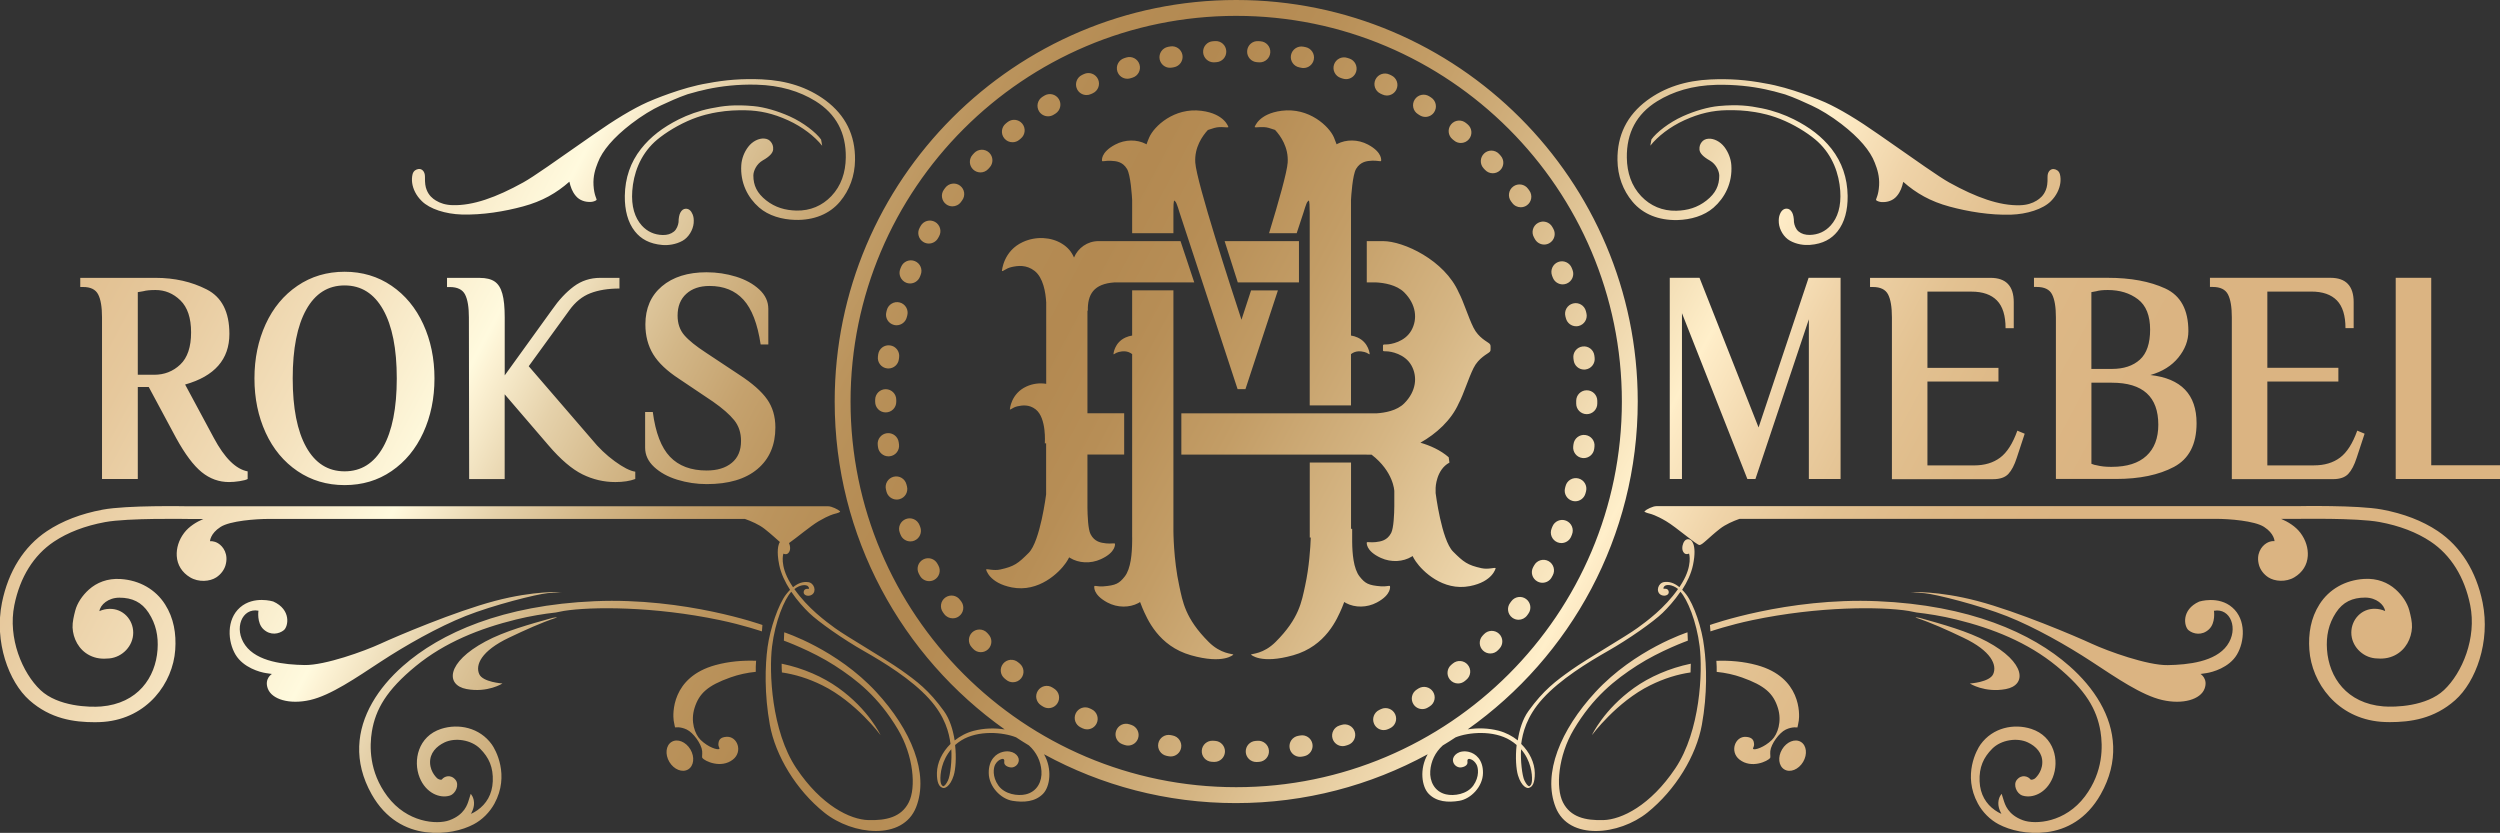 <?xml version="1.0" encoding="UTF-8"?> <!-- Generator: Adobe Illustrator 23.1.0, SVG Export Plug-In . SVG Version: 6.00 Build 0) --> <svg xmlns="http://www.w3.org/2000/svg" xmlns:xlink="http://www.w3.org/1999/xlink" id="Слой_1" x="0px" y="0px" viewBox="0 0 573.69 191.13" style="enable-background:new 0 0 573.69 191.13;" xml:space="preserve"><rect x="0" y="0" width="573.69" height="191.13" fill="#333333" stroke="none"/> <style type="text/css"> .st0{fill:url(#SVGID_1_);} .st1{fill:#FFFFFF;} </style> <linearGradient id="SVGID_1_" gradientUnits="userSpaceOnUse" x1="22.534" y1="-26.168" x2="433.861" y2="193.396"> <stop offset="0" style="stop-color:#DBB482"></stop> <stop offset="0.053" style="stop-color:#DEBA89"></stop> <stop offset="0.125" style="stop-color:#E6C89C"></stop> <stop offset="0.208" style="stop-color:#F4E1BD"></stop> <stop offset="0.273" style="stop-color:#FFFADE"></stop> <stop offset="0.281" style="stop-color:#FCF2D4"></stop> <stop offset="0.318" style="stop-color:#E5D1AA"></stop> <stop offset="0.357" style="stop-color:#D3B788"></stop> <stop offset="0.396" style="stop-color:#C5A26E"></stop> <stop offset="0.436" style="stop-color:#BB945D"></stop> <stop offset="0.477" style="stop-color:#B58C54"></stop> <stop offset="0.521" style="stop-color:#B38951"></stop> <stop offset="0.562" style="stop-color:#B78E56"></stop> <stop offset="0.619" style="stop-color:#C39D66"></stop> <stop offset="0.686" style="stop-color:#D5B583"></stop> <stop offset="0.76" style="stop-color:#EED7AD"></stop> <stop offset="0.804" style="stop-color:#FFEFCA"></stop> <stop offset="0.807" style="stop-color:#FEECC7"></stop> <stop offset="0.85" style="stop-color:#EFD3A8"></stop> <stop offset="0.896" style="stop-color:#E3C292"></stop> <stop offset="0.944" style="stop-color:#DDB886"></stop> <stop offset="1" style="stop-color:#DBB482"></stop> </linearGradient> <path class="st0" d="M22.53,67.57c0.59,1.14,0.88,2.9,0.88,5.28v37.07h8.21V88.8h2.51l6.27,11.68c2.05,3.73,4.01,6.35,5.89,7.87 c1.88,1.52,3.97,2.27,6.27,2.27c0.75,0,1.57-0.07,2.45-0.21c0.88-0.14,1.48-0.3,1.82-0.49v-1.75c-2.72-0.51-5.31-3.08-7.77-7.69 l-6.58-12.24c6.77-1.91,10.16-5.78,10.16-11.61c0-5.04-1.73-8.44-5.2-10.21c-3.47-1.77-7.38-2.66-11.72-2.66h-17.3v2.1h0.63 C20.77,65.85,21.94,66.42,22.53,67.57z M31.62,67.04l1.25-0.21c0.67-0.19,1.61-0.28,2.82-0.28c2.17,0,4.08,0.79,5.71,2.38 c1.63,1.59,2.45,4.03,2.45,7.34c0,3.36-0.83,5.82-2.48,7.38C39.72,85.22,37.72,86,35.38,86h-3.76V67.04z M68.26,108.1 c3.16,2.14,6.76,3.22,10.82,3.22c4.05,0,7.65-1.07,10.78-3.22c3.13-2.14,5.56-5.08,7.27-8.81c1.71-3.73,2.57-7.88,2.57-12.45 c0-4.57-0.86-8.72-2.57-12.45c-1.71-3.73-4.14-6.67-7.27-8.81c-3.13-2.14-6.73-3.22-10.78-3.22c-4.05,0-7.66,1.07-10.82,3.22 c-3.16,2.15-5.59,5.08-7.3,8.81c-1.71,3.73-2.57,7.88-2.57,12.45c0,4.57,0.86,8.72,2.57,12.45 C62.67,103.02,65.11,105.96,68.26,108.1z M70.27,71.06c2.07-3.71,5-5.56,8.81-5.56c3.8,0,6.75,1.85,8.84,5.56 c2.09,3.71,3.13,8.97,3.13,15.77c0,6.81-1.05,12.07-3.13,15.77c-2.09,3.71-5.04,5.56-8.84,5.56c-3.8,0-6.74-1.85-8.81-5.56 c-2.07-3.71-3.1-8.96-3.1-15.77C67.17,80.03,68.2,74.77,70.27,71.06z M115.82,72.85v13.29l10.85-15.04 c1.55-2.24,3.21-4.02,4.98-5.35c1.78-1.33,3.81-1.99,6.11-1.99h4.39v2.45c-2.59,0-4.82,0.36-6.68,1.08 c-1.86,0.72-3.46,2.02-4.8,3.88l-9.34,12.87l14.48,16.79c1.55,1.91,3.29,3.58,5.24,5c1.94,1.42,3.52,2.23,4.73,2.41v1.68 c-1.25,0.47-2.78,0.7-4.58,0.7c-2.63,0-5.15-0.59-7.56-1.78c-2.4-1.19-4.98-3.39-7.74-6.61l-10.09-11.75v19.45h-8.15l-0.06-37.07 c0-2.38-0.29-4.14-0.88-5.28c-0.59-1.14-1.76-1.71-3.51-1.71h-0.63v-2.1h7.52c1.46,0,2.6,0.28,3.42,0.84 c0.82,0.56,1.4,1.49,1.76,2.8C115.64,68.7,115.82,70.52,115.82,72.85z M150.11,107.16c-1.38-1.28-2.07-2.76-2.07-4.44v-8.18h1.76 c0.63,4.76,1.94,8.18,3.95,10.28c2.01,2.1,4.81,3.15,8.4,3.15c2.42,0,4.35-0.58,5.77-1.75c1.42-1.17,2.13-2.84,2.13-5.04 c0-1.86-0.52-3.45-1.57-4.76c-1.05-1.3-2.68-2.73-4.89-4.27l-7.71-5.18c-2.8-1.82-4.8-3.71-5.99-5.67 c-1.19-1.96-1.79-4.24-1.79-6.86c0-3.68,1.26-6.6,3.79-8.74c2.53-2.14,5.95-3.22,10.25-3.22c2.34,0,4.6,0.34,6.77,1.01 c2.17,0.68,3.95,1.66,5.33,2.94c1.38,1.28,2.07,2.76,2.07,4.44v8.18h-1.76c-0.71-4.76-2.03-8.18-3.95-10.28s-4.51-3.15-7.77-3.15 c-2.26,0-4.04,0.61-5.36,1.82c-1.32,1.21-1.98,2.87-1.98,4.97c0,1.82,0.51,3.32,1.54,4.51c1.02,1.19,2.69,2.53,4.98,4.02l7.71,5.11 c2.93,1.91,5.03,3.77,6.3,5.56c1.27,1.8,1.91,3.95,1.91,6.47c0,4.06-1.37,7.24-4.11,9.55c-2.74,2.31-6.61,3.46-11.63,3.46 c-2.34,0-4.6-0.34-6.77-1.01C153.27,109.42,151.49,108.44,150.11,107.16z M434.15,109.92V72.85c0-2.38-0.29-4.14-0.88-5.28 c-0.59-1.14-1.76-1.71-3.51-1.71h-0.63v-2.1h27.65c3.55,0,5.33,1.87,5.33,5.6v5.95h-1.88c0-2.89-0.66-5.01-1.98-6.36 c-1.32-1.35-3.27-2.03-5.86-2.03h-10.09v17.49h16.3v3.15h-16.3v19.24h10.72c2.38,0,4.37-0.59,5.96-1.78 c1.59-1.19,2.9-3.25,3.95-6.19l1.69,0.7l-1.82,5.53c-0.54,1.68-1.19,2.91-1.94,3.71c-0.75,0.79-1.92,1.19-3.51,1.19H434.15z M466.76,65.85h0.63c1.76,0,2.93,0.57,3.51,1.71c0.59,1.14,0.88,2.9,0.88,5.28v37.07h13.79c5.39,0,9.82-0.92,13.29-2.76 c3.47-1.84,5.2-5.19,5.2-10.04c0-6.58-3.53-10.26-10.6-11.05c2.76-0.79,4.9-2.13,6.43-4.02c1.53-1.89,2.29-3.9,2.29-6.05 c0-4.9-1.77-8.16-5.3-9.79c-3.53-1.63-7.93-2.45-13.2-2.45h-16.93V65.85z M479.92,67.04l1.13-0.21c0.63-0.19,1.5-0.28,2.63-0.28 c2.76,0,5.07,0.71,6.93,2.13c1.86,1.42,2.79,3.74,2.79,6.96c0,3.17-0.78,5.47-2.35,6.89c-1.57,1.42-3.71,2.13-6.43,2.13h-4.7V67.04z M479.92,87.82h4.7c7.11,0,10.66,3.22,10.66,9.65c0,3.08-0.91,5.46-2.73,7.14c-1.82,1.68-4.46,2.52-7.93,2.52h-0.31 c-1.17,0-2.22-0.12-3.13-0.35c-0.38-0.05-0.79-0.16-1.25-0.35V87.82z M507.76,65.85h-0.63v-2.1h27.65c3.55,0,5.33,1.87,5.33,5.6 v5.95h-1.88c0-2.89-0.66-5.01-1.97-6.36c-1.32-1.35-3.27-2.03-5.86-2.03H520.3v17.49h16.3v3.15h-16.3v19.24h10.72 c2.38,0,4.37-0.59,5.96-1.78c1.59-1.19,2.9-3.25,3.95-6.19l1.69,0.7l-1.82,5.53c-0.54,1.68-1.19,2.91-1.94,3.71 c-0.75,0.79-1.92,1.19-3.51,1.19h-23.2V72.85c0-2.38-0.29-4.14-0.88-5.28C510.68,66.42,509.51,65.85,507.76,65.85z M415.09,109.92 V73.27l-12.26,36.65h-1.85l-15.01-38.05v38.05h-0.7h-2.1V63.75H390l13.55,34.34l11.48-34.34h7.34v46.17H415.09z M573.71,106.77v3.15 h-23.95V63.75h8.15v43.02H573.71z M276.09,12.03c-0.09-1.34,0.93-2.49,2.26-2.57l0.5-0.03c1.35-0.09,2.48,0.95,2.55,2.29 c0.07,1.34-0.95,2.48-2.29,2.55l-0.46,0.03c-0.05,0-0.11,0.01-0.16,0.01C277.24,14.29,276.18,13.31,276.09,12.03z M203.39,71.62 l0.12-0.48c0.34-1.29,1.67-2.07,2.96-1.73c1.29,0.34,2.07,1.67,1.73,2.96l-0.12,0.45c-0.28,1.09-1.27,1.82-2.35,1.82 c-0.2,0-0.4-0.02-0.6-0.08C203.84,74.23,203.06,72.91,203.39,71.62z M315.63,18.26c0.57-1.21,2.02-1.73,3.23-1.16l0.44,0.21 c1.21,0.58,1.72,2.02,1.14,3.23c-0.42,0.87-1.28,1.38-2.19,1.38c-0.35,0-0.71-0.08-1.04-0.24l-0.43-0.2 C315.58,20.91,315.06,19.47,315.63,18.26z M206.59,61.72l0.19-0.47c0.5-1.24,1.92-1.84,3.16-1.33c1.24,0.5,1.84,1.92,1.33,3.16 l-0.17,0.43c-0.38,0.95-1.29,1.54-2.26,1.54c-0.3,0-0.6-0.05-0.89-0.17C206.71,64.37,206.1,62.96,206.59,61.72z M266.11,13.59 c-0.25-1.31,0.61-2.58,1.92-2.84l0.49-0.09c1.31-0.24,2.58,0.63,2.82,1.95c0.24,1.32-0.63,2.58-1.95,2.82l-0.45,0.08 c-0.15,0.03-0.31,0.04-0.46,0.04C267.35,15.56,266.34,14.75,266.11,13.59z M296.25,12.65c0.25-1.32,1.53-2.18,2.83-1.94l0.5,0.1 c1.31,0.26,2.17,1.54,1.91,2.85c-0.23,1.15-1.24,1.95-2.37,1.95c-0.16,0-0.32-0.01-0.47-0.05l-0.45-0.09 C296.87,15.23,296,13.96,296.25,12.65z M306.12,14.84c0.41-1.27,1.77-1.97,3.05-1.56l0.47,0.15c1.27,0.42,1.96,1.79,1.55,3.06 c-0.33,1.02-1.28,1.67-2.3,1.67c-0.25,0-0.51-0.04-0.76-0.12l-0.45-0.15C306.41,17.48,305.71,16.11,306.12,14.84z M223.33,38.91 c-0.98-0.92-1.03-2.45-0.11-3.43l0.33-0.36c0.92-0.97,2.45-1.02,3.43-0.1c0.97,0.92,1.02,2.45,0.1,3.43l-0.32,0.35 c-0.48,0.51-1.12,0.77-1.77,0.77C224.4,39.56,223.8,39.35,223.33,38.91z M230.48,31.77c-0.86-1.03-0.72-2.56,0.31-3.41l0.38-0.31 c1.03-0.85,2.56-0.71,3.41,0.32c0.85,1.03,0.71,2.56-0.32,3.41l-0.36,0.3c-0.45,0.38-1,0.56-1.55,0.56 C231.65,32.64,230.96,32.35,230.48,31.77z M238.46,25.58c-0.72-1.13-0.39-2.63,0.74-3.35l0.43-0.27c1.14-0.71,2.63-0.37,3.34,0.77 c0.71,1.13,0.36,2.63-0.77,3.34l-0.39,0.24c-0.4,0.26-0.86,0.38-1.3,0.38C239.7,26.69,238.92,26.3,238.46,25.58z M247.15,20.43 c-0.57-1.21-0.06-2.65,1.15-3.23l0.45-0.21c1.21-0.56,2.65-0.04,3.22,1.18c0.56,1.21,0.04,2.65-1.18,3.22l-0.42,0.19 c-0.34,0.16-0.69,0.23-1.04,0.23C248.43,21.81,247.56,21.3,247.15,20.43z M256.41,16.4c-0.41-1.27,0.29-2.64,1.56-3.05l0.47-0.15 c1.27-0.41,2.64,0.3,3.04,1.57c0.41,1.28-0.3,2.64-1.57,3.04l-0.45,0.14c-0.25,0.08-0.5,0.12-0.75,0.12 C257.69,18.08,256.74,17.43,256.41,16.4z M286.19,11.71c0.08-1.34,1.21-2.36,2.56-2.27l0.49,0.03c1.34,0.09,2.35,1.24,2.26,2.57 c-0.08,1.28-1.15,2.27-2.42,2.27c-0.05,0-0.1,0-0.16-0.01l-0.47-0.03C287.13,14.19,286.11,13.05,286.19,11.71z M365.89,102.52 l-0.06,0.49c-0.16,1.22-1.2,2.11-2.4,2.11c-0.1,0-0.21-0.01-0.32-0.02c-1.33-0.17-2.26-1.39-2.09-2.72l0.06-0.46 c0.17-1.33,1.38-2.27,2.7-2.1C365.12,99.98,366.06,101.19,365.89,102.52z M366.54,91.98l0,0.65c-0.01,1.33-1.09,2.41-2.42,2.41 c0,0-0.01,0-0.01,0c-1.34-0.01-2.42-1.09-2.41-2.43l0-0.63c0-1.34,1.08-2.42,2.42-2.42S366.54,90.64,366.54,91.98z M365.87,81.6 l0.06,0.49c0.16,1.33-0.79,2.54-2.12,2.7c-0.1,0.01-0.2,0.02-0.29,0.02c-1.21,0-2.25-0.9-2.4-2.13l-0.06-0.47 c-0.17-1.33,0.78-2.54,2.1-2.7C364.49,79.33,365.71,80.27,365.87,81.6z M360.74,122.64l-0.19,0.47c-0.38,0.94-1.29,1.51-2.25,1.51 c-0.3,0-0.61-0.06-0.91-0.18c-1.24-0.5-1.84-1.92-1.33-3.16l0.17-0.43c0.49-1.25,1.9-1.86,3.14-1.37 C360.62,119.98,361.23,121.39,360.74,122.64z M363.96,112.74l-0.13,0.48c-0.29,1.09-1.27,1.81-2.34,1.81c-0.2,0-0.41-0.03-0.62-0.08 c-1.29-0.34-2.07-1.67-1.73-2.96l0.12-0.45c0.33-1.3,1.65-2.08,2.95-1.75C363.51,110.12,364.29,111.44,363.96,112.74z M333.31,31.95 c-1.03-0.85-1.18-2.38-0.32-3.41c0.85-1.03,2.38-1.17,3.41-0.32l0.38,0.31c1.03,0.86,1.17,2.38,0.31,3.41 c-0.48,0.58-1.17,0.87-1.86,0.87c-0.55,0-1.1-0.18-1.55-0.56L333.31,31.95z M324.64,22.85c0.72-1.13,2.22-1.46,3.34-0.75l0.42,0.27 c1.12,0.73,1.45,2.22,0.72,3.35c-0.46,0.72-1.24,1.11-2.04,1.11c-0.45,0-0.9-0.13-1.31-0.39l-0.39-0.25 C324.25,25.48,323.92,23.98,324.64,22.85z M346.73,46.18c-0.79-1.08-0.55-2.6,0.53-3.39c1.08-0.79,2.6-0.56,3.39,0.53l0.3,0.41 c0.78,1.09,0.53,2.6-0.56,3.38c-0.43,0.31-0.92,0.45-1.41,0.45c-0.76,0-1.5-0.35-1.97-1.01L346.73,46.18z M357.54,60.13 c1.24-0.49,2.65,0.12,3.14,1.36l0.18,0.46c0.49,1.25-0.13,2.65-1.38,3.14c-0.29,0.11-0.59,0.17-0.88,0.17 c-0.97,0-1.89-0.59-2.26-1.54l-0.17-0.43C355.69,62.03,356.3,60.62,357.54,60.13z M360.97,69.64c1.3-0.34,2.62,0.45,2.95,1.74 l0.12,0.48c0.33,1.3-0.46,2.61-1.76,2.94c-0.2,0.05-0.4,0.07-0.59,0.07c-1.09,0-2.07-0.73-2.35-1.83l-0.12-0.45 C358.89,71.29,359.67,69.97,360.97,69.64z M351.83,130.13l0.23-0.41c0.64-1.17,2.12-1.6,3.29-0.96c1.17,0.64,1.6,2.12,0.96,3.29 l-0.24,0.44c-0.44,0.8-1.27,1.24-2.12,1.24c-0.4,0-0.8-0.1-1.18-0.31C351.6,132.77,351.18,131.3,351.83,130.13z M351.99,54.44 c-0.65-1.17-0.22-2.65,0.95-3.29c1.17-0.65,2.65-0.22,3.29,0.95l0.24,0.43c0.64,1.17,0.21,2.65-0.96,3.29 c-0.37,0.2-0.77,0.3-1.16,0.3c-0.86,0-1.69-0.46-2.13-1.26L351.99,54.44z M281.1,172.56c-0.08,1.29-1.14,2.28-2.42,2.28 c-0.05,0-0.1,0-0.15,0l-0.5-0.03c-1.34-0.09-2.34-1.25-2.25-2.58c0.09-1.34,1.25-2.33,2.58-2.25l0.46,0.03 C280.16,170.08,281.17,171.23,281.1,172.56z M242.66,161.38c-0.46,0.73-1.25,1.12-2.05,1.12c-0.44,0-0.89-0.12-1.3-0.38l-0.42-0.27 c-1.12-0.73-1.45-2.22-0.72-3.35c0.73-1.12,2.22-1.45,3.35-0.72l0.39,0.25C243.05,158.75,243.38,160.25,242.66,161.38z M310.88,167.9c0.41,1.27-0.29,2.64-1.56,3.05l-0.47,0.15c-0.24,0.08-0.49,0.12-0.74,0.12c-1.03,0-1.98-0.66-2.31-1.69 c-0.41-1.27,0.3-2.64,1.57-3.04l0.45-0.14C309.1,165.93,310.47,166.62,310.88,167.9z M301.17,170.7c0.25,1.31-0.61,2.58-1.92,2.84 l-0.49,0.09c-0.15,0.03-0.29,0.04-0.44,0.04c-1.15,0-2.17-0.82-2.38-1.99c-0.24-1.32,0.63-2.58,1.95-2.82l0.45-0.08 C299.65,168.52,300.92,169.38,301.17,170.7z M251.66,165.98c-0.41,0.88-1.28,1.39-2.19,1.39c-0.35,0-0.7-0.07-1.03-0.23l-0.45-0.22 c-1.21-0.58-1.71-2.03-1.13-3.23c0.58-1.21,2.03-1.71,3.23-1.13l0.42,0.2C251.71,163.33,252.23,164.78,251.66,165.98z M271.04,171.61c-0.22,1.17-1.24,1.98-2.38,1.98c-0.15,0-0.3-0.01-0.45-0.04l-0.5-0.1c-1.31-0.26-2.17-1.54-1.91-2.85 c0.26-1.31,1.54-2.17,2.85-1.91l0.45,0.09C270.42,169.03,271.28,170.3,271.04,171.61z M261.17,169.41 c-0.33,1.03-1.28,1.68-2.31,1.68c-0.25,0-0.5-0.04-0.74-0.12l-0.48-0.16c-1.27-0.42-1.96-1.8-1.53-3.07 c0.42-1.27,1.79-1.96,3.07-1.53l0.44,0.14C260.88,166.77,261.58,168.14,261.17,169.41z M291.19,172.26 c0.09,1.34-0.93,2.49-2.26,2.57l-0.5,0.03c-0.05,0-0.09,0-0.14,0c-1.28,0-2.35-1-2.42-2.29c-0.07-1.34,0.95-2.48,2.29-2.55 l0.46-0.03C289.93,169.91,291.11,170.92,291.19,172.26z M344.33,35.69c0.91,0.98,0.86,2.51-0.12,3.42 c-0.47,0.43-1.06,0.65-1.65,0.65c-0.65,0-1.3-0.26-1.77-0.77l-0.32-0.34c-0.92-0.97-0.87-2.51,0.1-3.43 c0.97-0.92,2.51-0.87,3.43,0.1L344.33,35.69z M343.98,145.42c0.98,0.92,1.03,2.45,0.11,3.43l-0.34,0.36 c-0.48,0.5-1.12,0.75-1.76,0.75c-0.6,0-1.2-0.22-1.67-0.67c-0.97-0.92-1.01-2.46-0.09-3.43l0.32-0.34 C341.47,144.56,343,144.51,343.98,145.42z M346.53,138.36l0.28-0.38c0.79-1.08,2.3-1.32,3.38-0.53c1.08,0.79,1.32,2.3,0.53,3.38 l-0.29,0.4c-0.48,0.64-1.21,0.99-1.95,0.99c-0.5,0-1-0.15-1.44-0.47C345.96,140.96,345.73,139.44,346.53,138.36z M336.82,152.56 c0.86,1.03,0.72,2.56-0.31,3.41l-0.38,0.32c-0.45,0.37-1,0.55-1.54,0.55c-0.7,0-1.39-0.3-1.87-0.89c-0.85-1.03-0.7-2.56,0.33-3.41 l0.36-0.3C334.44,151.39,335.97,151.53,336.82,152.56z M328.85,158.75c0.72,1.13,0.38,2.63-0.75,3.34l-0.42,0.26 c-0.4,0.25-0.84,0.37-1.28,0.37c-0.81,0-1.6-0.4-2.06-1.14c-0.71-1.13-0.36-2.63,0.77-3.34l0.39-0.25 C326.63,157.29,328.13,157.62,328.85,158.75z M320.15,163.89c0.57,1.21,0.05,2.65-1.16,3.22l-0.45,0.21 c-0.33,0.15-0.67,0.22-1.01,0.22c-0.92,0-1.79-0.52-2.2-1.41c-0.56-1.21-0.03-2.65,1.18-3.22l0.42-0.2 C318.14,162.16,319.59,162.68,320.15,163.89z M203.88,104.72c-1.2,0-2.25-0.9-2.4-2.12l-0.06-0.49c-0.16-1.33,0.79-2.54,2.12-2.7 c1.34-0.16,2.54,0.79,2.7,2.12l0.06,0.47c0.17,1.33-0.78,2.54-2.1,2.7C204.09,104.71,203.98,104.72,203.88,104.72z M200.83,92.22 l0-0.5c0.01-1.33,1.09-2.41,2.42-2.41c0,0,0.01,0,0.01,0c1.34,0.01,2.42,1.1,2.41,2.44l0,0.47c0,1.34-1.08,2.42-2.42,2.42 C201.91,94.64,200.83,93.56,200.83,92.22z M220.59,138.03c0.79,1.08,0.55,2.6-0.53,3.39c-0.43,0.32-0.93,0.47-1.43,0.47 c-0.75,0-1.48-0.34-1.96-0.99l-0.29-0.4c-0.78-1.09-0.54-2.6,0.55-3.38c1.09-0.78,2.6-0.54,3.38,0.55L220.59,138.03z M215.5,54.22 l-0.23,0.41c-0.44,0.8-1.27,1.26-2.13,1.26c-0.39,0-0.79-0.1-1.16-0.3c-1.17-0.64-1.6-2.12-0.96-3.29l0.24-0.44 c0.65-1.17,2.13-1.59,3.3-0.94C215.73,51.57,216.15,53.05,215.5,54.22z M201.46,81.84l0.06-0.49c0.17-1.33,1.38-2.27,2.72-2.09 c1.33,0.17,2.26,1.39,2.09,2.72l-0.06,0.46c-0.15,1.23-1.2,2.12-2.4,2.12c-0.1,0-0.2-0.01-0.3-0.02 C202.24,84.38,201.3,83.17,201.46,81.84z M215.34,129.77c0.65,1.17,0.22,2.65-0.95,3.29c-0.37,0.21-0.77,0.3-1.17,0.3 c-0.85,0-1.68-0.45-2.12-1.25l-0.24-0.44c-0.64-1.18-0.2-2.65,0.98-3.28c1.17-0.64,2.65-0.2,3.28,0.98L215.34,129.77z M209.8,124.07 c-0.29,0.12-0.59,0.17-0.89,0.17c-0.96,0-1.88-0.58-2.25-1.53l-0.18-0.46c-0.49-1.25,0.13-2.65,1.38-3.14 c1.25-0.49,2.65,0.13,3.14,1.38l0.17,0.43C211.65,122.17,211.04,123.58,209.8,124.07z M206.38,114.56c-0.2,0.05-0.4,0.08-0.6,0.08 c-1.08,0-2.07-0.73-2.35-1.82l-0.12-0.48c-0.33-1.3,0.46-2.61,1.76-2.94c1.3-0.33,2.61,0.46,2.94,1.76l0.12,0.46 C208.46,112.91,207.68,114.23,206.38,114.56z M220.79,45.98l-0.27,0.37c-0.47,0.65-1.21,1-1.96,1c-0.49,0-0.99-0.15-1.42-0.46 c-1.08-0.79-1.32-2.3-0.53-3.38l0.3-0.41c0.8-1.07,2.32-1.3,3.39-0.5C221.36,43.39,221.59,44.91,220.79,45.98z M226.84,145.57 c0.92,0.97,0.87,2.51-0.1,3.43c-0.47,0.44-1.07,0.66-1.66,0.66c-0.64,0-1.29-0.25-1.76-0.76l-0.33-0.36 c-0.91-0.98-0.86-2.51,0.11-3.43c0.98-0.91,2.51-0.86,3.43,0.11L226.84,145.57z M233.99,152.27c1.03,0.85,1.18,2.38,0.32,3.41 c-0.48,0.58-1.17,0.88-1.87,0.88c-0.54,0-1.09-0.18-1.54-0.56l-0.38-0.31c-1.03-0.86-1.17-2.38-0.31-3.41 c0.85-1.03,2.38-1.17,3.41-0.31L233.99,152.27z M569.7,138.27c1.82,9.01-1.56,18.19-6.29,22.39c-4.84,4.3-10.24,5.05-15.03,5.05 c-0.8,0-1.49-0.04-2.03-0.08c-10.07-0.83-15.88-8.94-16.41-16.53c-0.26-3.71,0.33-7.28,2.32-10.41c2.19-3.46,5.88-5.56,10.21-5.84 c3.06-0.2,5.51,0.84,7.27,2.41c1.52,1.36,2.69,3.11,3.14,4.82c0.32,1.22,0.67,2.66,0.61,3.9c-0.11,2.49-1.4,5.13-3.94,6.4 c-1.42,0.71-2.84,0.86-4.52,0.69c-3-0.3-5.46-2.88-5.46-5.9c0-3.02,2.36-5.56,5.46-5.47c0.82,0.02,1.6,0.2,2.3,0.52 c-0.21-1.48-2.04-3.09-4.58-3.09c-2.94,0-5.13,1.03-6.71,3.46c-1.7,2.61-2.27,5.37-2.05,8.48c0.45,6.35,4.5,12.33,12.94,13.03 c2.67,0.22,9.91,0.02,13.92-3.76c4.16-3.93,7.53-11.92,6-19.49c-1.3-6.43-4.44-11.47-9.08-14.57c-3.18-2.12-7.13-3.64-11.73-4.49 c-5.27-0.98-18.86-0.72-19.02-0.72h-3.55c1.58,0.68,3.28,1.7,4.41,3.19c1.24,1.63,1.81,3.54,1.7,5.31c-0.12,2.04-1.2,3.78-3.07,4.9 c-1.95,1.17-4.52,0.97-5.99,0.01c-1.08-0.7-1.82-1.74-2.12-2.75c-0.76-2.59,0.53-4.36,1.68-5.07c1.01-0.62,1.87-0.48,1.87-0.48 s-0.03-1.75-2.42-3.28c-2.19-1.4-8.02-1.84-11.1-1.84H399.19c-1.44,0.51-3.22,1.27-4.53,2.3c-2.59,2.03-4.01,3.71-4.67,3.71 c-0.66,0-5.3-4.08-7.67-5.48c-2.37-1.4-3.57-1.67-3.57-1.67h0.01c-0.93-0.23-1.53-0.45-1.36-0.62c0.4-0.4,1.89-1.15,2.69-1.15 l146.9,0c0.57-0.01,14.02-0.27,19.59,0.77c4.99,0.93,9.3,2.59,12.81,4.93C564.68,125.4,568.24,131.07,569.7,138.27z M87.38,151.83 c-5.66,3.71-11.48,7.73-16.22,8.81c-4.74,1.08-8.76-0.15-9.69-2.59c-0.88-2.31,0.92-3.39,0.92-3.39s0,0-1.36-0.2 c-1.36-0.2-5.18-1.24-6.98-4.23c-1.79-2.99-2.15-8.05,1.04-10.84c3.16-2.76,7.61-1.36,7.61-1.36c4.19,1.87,3.47,5.74,2.43,6.58 c-1.1,0.89-3.07,1.28-4.66-0.2c-1.59-1.47-1.16-4.27-1.16-4.27c-3.79-0.72-5.74,4.15-3.03,7.93c2.71,3.79,8.97,4.46,13.63,4.54 c4.66,0.08,13.71-3.19,17.42-4.9c3.71-1.71,17.02-7.37,26.23-9.81c9.21-2.43,15.35-2.03,15.35-2.03s-0.64,0-3.23,0.24 c-2.59,0.24-12.52,2.75-18.85,5.26C100.49,143.89,93.04,148.12,87.38,151.83z M127.77,141.71c-3.55,1.16-7.26,2.86-10.94,4.61 c-6.48,3.08-7.77,6.3-6.86,8.37c0.82,1.86,5.34,2.15,5.34,2.15s-3.4,2.18-8.24,1.28c-4.84-0.9-4.68-6.1,4.33-10.92 c4.4-2.36,10.16-3.95,15.43-5.42C127.17,141.75,127.73,141.58,127.77,141.71z M174.96,143.42l-0.12,1.47c0,0-4.17-1.44-9.65-2.59 c-15.19-3.19-29.54-3.11-35.8-2.11c-0.63,0.1-1.24,0.23-1.84,0.36c-2.67,0.3-5.83,0.8-9.08,1.6c-8.41,2.07-16.42,5.26-23.08,10.72 c-6.66,5.46-9.21,9.89-10.05,14.99c-0.54,3.31-0.7,9.21,3.55,14.87c4.54,6.06,11.39,6.54,14.23,5.5c3.51-1.28,4.15-3.67,4.46-4.66 c0.32-1,0.44-1.4,0.44-1.4s0.72,0.72,0.76,2.07c0.04,1.36-0.72,2.51-0.72,2.51s0.56-0.17,1.51-0.84c1.99-1.39,3.39-3.59,3.51-6.62 c0.13-3.23-0.88-5.46-2.91-7.49c-2.05-2.05-5.74-2.59-8.17-1.43c-1.85,0.88-3.39,2.43-3.31,4.7c0.08,2.27,1.71,3.59,1.71,3.59 c0.25,0.16,0.83,0.43,1.04,0.16c0.48-0.64,1.99-1.24,3.11,0.16c0.87,1.09,0.07,3.15-1.32,3.59c-2.27,0.72-5.49-0.55-6.94-4.15 c-1.55-3.87-0.36-9.45,4.94-11.16c3.96-1.28,8.83-0.33,11.64,3.59c0.83,1.16,4.15,7.02,0.6,13.55c-1.09,2-2.81,3.72-4.74,4.74 c-2.63,1.4-6.58,2.38-11,1.83c-4.55-0.57-9.21-2.98-12.44-8.69c-2.13-3.78-2.99-7.49-2.86-11.04c0.25-6.99,4.33-13.38,10.04-18.41 c8.61-7.6,22.95-13.98,44.05-14.87C157.28,137.08,174.96,143.42,174.96,143.42z M173.51,151.63c-0.01,0.09-0.01,0.17-0.02,0.27 c-0.06,0.65-0.07,1.45-0.06,2.27c-2.01,0.2-3.94,0.62-5.8,1.28c-5.26,1.87-7.21,3.68-8.25,7.02c-0.96,3.07,0.04,6.01,1.4,7.33 c1.75,1.71,3.91,2.35,4.27,2.07c0.17-0.13-0.2-0.54-0.2-0.96c0-1.12,0.46-1.74,1.87-1.83c2.51-0.16,3.79,3.41,1.47,5.22 c-2.75,2.15-6.46,0.36-7.02-0.36c-0.14-0.18,0.03-0.84-0.04-1.59c-0.16-1.63-2.03-4.23-3.55-4.94c-1.51-0.72-2.67-0.48-2.67-0.48 s-0.22-0.91-0.32-1.59c-0.2-1.44-0.6-9.93,9.61-12.72C167.27,151.78,170.42,151.52,173.51,151.63z M188.67,157.25 c-3.22-1.59-6.3-2.51-9.24-2.94c-0.05-0.7-0.06-1.38-0.06-2.01c4.95,1.02,9.49,3.03,13.01,5.55c6.98,4.98,9.69,10.84,9.69,10.84 S196.41,161.06,188.67,157.25z M158.43,171.97c1.04,1.75,0.8,3.81-0.53,4.6c-1.33,0.79-3.26,0.02-4.3-1.73 c-1.04-1.75-0.8-3.81,0.53-4.6C155.46,169.44,157.39,170.22,158.43,171.97z M513.31,150.23c-1.79,2.99-5.62,4.03-6.98,4.23 c-1.36,0.2-1.36,0.2-1.36,0.2s1.79,1.08,0.92,3.39c-0.92,2.44-4.94,3.67-9.69,2.59c-4.74-1.08-10.56-5.1-16.22-8.81 c-5.66-3.71-13.11-7.93-19.45-10.44c-6.34-2.51-16.26-5.02-18.85-5.26c-2.59-0.24-3.23-0.24-3.23-0.24s6.14-0.4,15.35,2.03 c9.21,2.43,22.52,8.09,26.23,9.81c3.71,1.71,12.76,4.98,17.42,4.9c4.66-0.08,10.92-0.76,13.63-4.54c2.71-3.79,0.76-8.65-3.03-7.93 c0,0,0.44,2.79-1.16,4.27c-1.59,1.48-3.57,1.09-4.66,0.2c-1.04-0.84-1.75-4.7,2.43-6.58c0,0,4.46-1.41,7.61,1.36 C515.47,142.18,515.11,147.24,513.31,150.23z M457.39,154.7c0.92-2.07-0.37-5.29-6.86-8.37c-3.67-1.75-7.39-3.45-10.94-4.61 c0.05-0.13,0.61,0.04,0.93,0.07c5.26,1.47,11.03,3.07,15.43,5.42c9.01,4.82,9.17,10.02,4.33,10.92c-4.84,0.9-8.24-1.28-8.24-1.28 S456.56,156.56,457.39,154.7z M484.92,171.24c0.13,3.56-0.73,7.27-2.86,11.04c-3.22,5.71-7.89,8.12-12.44,8.69 c-4.42,0.55-8.37-0.44-11-1.83c-1.94-1.03-3.66-2.74-4.74-4.74c-3.55-6.54-0.24-12.39,0.6-13.55c2.81-3.91,7.68-4.87,11.64-3.59 c5.3,1.71,6.5,7.29,4.94,11.16c-1.45,3.6-4.66,4.86-6.94,4.15c-1.38-0.44-2.19-2.5-1.32-3.59c1.12-1.4,2.63-0.8,3.11-0.16 c0.2,0.27,0.78,0,1.04-0.16c0,0,1.63-1.32,1.71-3.59s-1.46-3.83-3.31-4.7c-2.43-1.16-6.12-0.62-8.17,1.43 c-2.03,2.03-3.04,4.27-2.91,7.49c0.12,3.03,1.51,5.22,3.51,6.62c0.95,0.67,1.51,0.84,1.51,0.84s-0.76-1.16-0.72-2.51 c0.04-1.36,0.76-2.07,0.76-2.07s0.12,0.4,0.44,1.4c0.32,1,0.96,3.39,4.46,4.66c2.85,1.03,9.69,0.56,14.23-5.5 c4.24-5.66,4.09-11.56,3.55-14.87c-0.84-5.1-3.39-9.53-10.05-14.99c-6.66-5.46-14.67-8.65-23.08-10.72c-3.25-0.8-6.41-1.29-9.08-1.6 c-0.6-0.13-1.21-0.26-1.84-0.36c-6.26-1-20.61-1.08-35.8,2.11c-5.48,1.15-9.65,2.59-9.65,2.59l-0.12-1.47c0,0,17.67-6.34,38.43-5.46 c21.1,0.89,35.44,7.27,44.05,14.87C480.59,157.86,484.67,164.24,484.92,171.24z M386.91,136.36c-0.3-0.39-0.6-0.72-0.89-1.02 c1.12-1.73,2.07-3.69,2.49-5.72c1.03-5.02-0.6-5.74-0.6-5.74c-0.72-0.36-1.32,0-1.63,0.76c-0.25,0.59-0.45,1.69,0.24,2.31 c0.44,0.4,1.08,0.08,1.08,0.08s0.87,2.67-1.63,6.78c-0.19,0.32-0.39,0.62-0.59,0.93c-1.24-1.02-2.41-1.33-3.51-1.17 c-1.36,0.2-1.95,2.11-0.84,2.87c0.77,0.52,1.98,0.2,1.91-0.6c-0.08-0.96-1.16-0.72-1.16-0.72s-0.22-0.18,0.16-0.6 c0.38-0.42,1.74-0.47,3.13,0.64c-3.12,4.46-7.21,7.41-9.29,8.93c-2.66,1.95-11.48,7.02-15.15,9.62c-3.67,2.6-6.43,4.66-9.89,9.46 c-1.34,1.86-2.08,4.31-2.45,6.73c-1.24-0.99-2.71-1.78-4.39-2.22c-2.28-0.59-4.74-0.69-7.1-0.31c23.59-16.7,39.02-44.2,39.02-75.25 C375.82,41.33,334.49,0,283.68,0s-92.14,41.33-92.14,92.14c0,31.04,15.43,58.54,39.02,75.25c-2.35-0.38-4.82-0.28-7.1,0.31 c-1.68,0.43-3.15,1.23-4.39,2.22c-0.37-2.42-1.12-4.88-2.45-6.73c-3.45-4.8-6.22-6.86-9.89-9.46c-3.67-2.6-12.49-7.67-15.15-9.62 c-2.08-1.53-6.16-4.48-9.29-8.93c1.4-1.1,2.75-1.05,3.13-0.64c0.38,0.42,0.16,0.6,0.16,0.6s-1.08-0.24-1.16,0.72 c-0.07,0.8,1.14,1.12,1.91,0.6c1.12-0.76,0.52-2.67-0.84-2.87c-1.1-0.16-2.28,0.15-3.51,1.17c-0.2-0.3-0.4-0.61-0.59-0.93 c-2.51-4.11-1.63-6.78-1.63-6.78s0.64,0.32,1.08-0.08c0.69-0.63,0.49-1.72,0.24-2.31c-0.01-0.01-0.01-0.03-0.02-0.04 c1.62-1.12,4.91-3.89,6.78-5c2.37-1.4,3.57-1.67,3.57-1.67h-0.01c0.93-0.23,1.53-0.45,1.36-0.62c-0.4-0.4-1.89-1.15-2.69-1.15 l-146.9,0c-0.57-0.01-14.02-0.27-19.59,0.77c-4.99,0.93-9.3,2.59-12.81,4.93c-5.29,3.53-8.86,9.21-10.32,16.41 c-1.82,9.01,1.56,18.19,6.29,22.39c4.84,4.3,10.24,5.05,15.03,5.05c0.8,0,1.49-0.04,2.03-0.08c10.07-0.83,15.88-8.94,16.41-16.53 c0.26-3.71-0.33-7.28-2.32-10.41c-2.19-3.46-5.88-5.56-10.21-5.84c-3.06-0.2-5.51,0.84-7.27,2.41c-1.52,1.36-2.69,3.11-3.14,4.82 c-0.32,1.22-0.67,2.66-0.62,3.9c0.11,2.49,1.4,5.13,3.94,6.4c1.42,0.71,2.84,0.86,4.52,0.69c3-0.3,5.46-2.88,5.46-5.9 c0-3.02-2.36-5.56-5.46-5.47c-0.82,0.02-1.6,0.2-2.3,0.52c0.21-1.48,2.04-3.09,4.58-3.09c2.94,0,5.13,1.03,6.71,3.46 c1.7,2.61,2.27,5.37,2.05,8.48c-0.45,6.35-4.5,12.33-12.94,13.03c-2.67,0.22-9.91,0.02-13.92-3.76c-4.16-3.93-7.53-11.92-6-19.49 c1.3-6.43,4.44-11.47,9.08-14.57c3.18-2.12,7.13-3.64,11.73-4.49c5.27-0.98,18.86-0.72,19.02-0.72h3.55 c-1.58,0.68-3.28,1.7-4.41,3.19c-1.24,1.63-1.81,3.54-1.7,5.31c0.12,2.04,1.2,3.78,3.07,4.9c1.95,1.17,4.52,0.97,5.99,0.01 c1.08-0.7,1.82-1.74,2.12-2.75c0.76-2.59-0.53-4.36-1.68-5.07c-1.01-0.62-1.87-0.48-1.87-0.48s0.03-1.75,2.42-3.28 c2.19-1.4,8.02-1.84,11.1-1.84h109.23c1.44,0.51,3.22,1.27,4.53,2.3c1.56,1.22,2.69,2.31,3.49,2.99c-0.39,0.65-0.79,2.1-0.15,5.26 c0.42,2.03,1.37,3.99,2.49,5.72c-0.29,0.3-0.59,0.63-0.89,1.02c-1.81,2.34-3.68,7.87-4.27,12.12c-0.58,4.25-0.76,10.76,0.52,17.83 c1.28,7.07,6.01,14.94,12.49,20.14c6.48,5.21,18.04,6.48,21.07-1.22c3.03-7.71-1.12-17.75-9.13-26.43 c-9.09-9.85-21.13-13.71-21.13-13.71l-0.08,1.91c0,0,6.38,2.31,11.64,5.7c5.08,3.27,10.13,7.25,14.55,14.71 c3.56,5.99,4.19,13.31,2.47,16.7c-1.71,3.39-5.14,4.19-9.29,4.07c-4.15-0.12-10.76-3.31-16.5-11.88c-5.74-8.57-6.3-22.16-5.58-27.98 c0.71-5.76,2.82-10.81,4.41-12.54c1.38,2.05,2.96,3.75,4.08,4.84c2.13,2.07,7.84,6.07,12.52,8.73c4.68,2.66,10.95,6.51,14.99,10.95 c3.78,4.15,4.63,7.94,4.95,10.4c-1.92,1.89-3.08,4.32-3.12,6.67c-0.04,2.28,0.57,3.12,1.14,3.33l0,0c0.53,0.43,1.91-0.18,2.71-2.76 c0.44-1.41,0.64-4.11,0.32-6.99c0.43-0.38,0.91-0.74,1.44-1.07c3.86-2.39,9.59-1.88,12.56-0.69c0.97,0.64,1.95,1.26,2.95,1.86 c1.77,1.6,2.72,3.66,2.87,5.88c0.16,2.31-0.94,4.71-3.59,5.34c-1.83,0.44-4.86,0-6.3-2.03c-1.44-2.03-1.14-4.08-0.72-4.82 c0.68-1.2,1.63-1.28,1.63-1.28s0.56-0.12,0.44,0.68c-0.12,0.8,0.84,1.24,1.59,1.28s1.71-0.6,1.75-1.67 c0.04-1.08-1.36-2.43-3.63-1.91c-1.57,0.36-3.31,1.79-3.27,4.86c0.04,3.11,2.75,5.94,5.46,6.38c2.55,0.41,5.22,0.24,7.02-1.63 c1.58-1.65,2.14-5.66,0.21-9.06c13.09,7.15,28.09,11.21,44.02,11.21c15.93,0,30.93-4.07,44.02-11.21c-1.93,3.4-1.37,7.41,0.21,9.06 c1.8,1.88,4.46,2.05,7.02,1.63c2.71-0.44,5.42-3.27,5.46-6.38c0.04-3.07-1.7-4.5-3.27-4.86c-2.27-0.52-3.67,0.84-3.63,1.91 c0.04,1.08,1,1.71,1.75,1.67s1.72-0.47,1.59-1.28c-0.12-0.8,0.44-0.68,0.44-0.68s0.96,0.08,1.63,1.28c0.42,0.74,0.72,2.79-0.72,4.82 s-4.46,2.47-6.3,2.03c-2.65-0.63-3.75-3.03-3.59-5.34c0.15-2.22,1.1-4.28,2.87-5.88c1-0.6,1.98-1.22,2.95-1.86 c2.97-1.19,8.69-1.7,12.56,0.69c0.54,0.33,1.02,0.69,1.44,1.07c-0.32,2.88-0.11,5.58,0.32,6.99c0.8,2.59,2.18,3.19,2.71,2.76l0,0 c0.57-0.21,1.18-1.05,1.14-3.33c-0.04-2.36-1.2-4.78-3.12-6.67c0.33-2.46,1.18-6.25,4.95-10.4c4.04-4.44,10.31-8.29,14.99-10.95 c4.68-2.66,10.39-6.66,12.52-8.73c1.12-1.09,2.7-2.8,4.08-4.84c1.59,1.73,3.7,6.78,4.41,12.54c0.72,5.82,0.16,19.41-5.58,27.98 c-5.74,8.57-12.36,11.76-16.5,11.88c-4.15,0.12-7.57-0.68-9.29-4.07s-1.09-10.71,2.47-16.7c4.42-7.45,9.47-11.44,14.55-14.71 c5.26-3.39,11.64-5.7,11.64-5.7l-0.08-1.91c0,0-12.04,3.87-21.13,13.71c-8.01,8.68-12.16,18.72-9.13,26.43 c3.03,7.71,14.59,6.43,21.07,1.22c6.48-5.21,11.21-13.07,12.49-20.14c1.28-7.07,1.1-13.58,0.52-17.83 C390.59,144.23,388.72,138.7,386.91,136.36z M217.53,179.12c-0.4,0.8-0.75,1.23-1.07,1.31c-0.15-0.08-0.57-0.21-0.65-1.34 c-0.09-1.49,0.27-4.58,2.49-7.16C218.48,174.35,218.08,178.02,217.53,179.12z M195.18,92.14c0-48.8,39.7-88.5,88.5-88.5 s88.5,39.7,88.5,88.5s-39.7,88.5-88.5,88.5S195.18,140.94,195.18,92.14z M351.55,179.09c-0.07,1.13-0.5,1.26-0.65,1.34 c-0.32-0.08-0.67-0.51-1.07-1.31c-0.55-1.1-0.95-4.77-0.78-7.19C351.28,174.51,351.64,177.6,351.55,179.09z M406.2,173.95 c-0.56,0.72-4.27,2.51-7.02,0.36c-2.32-1.81-1.04-5.38,1.47-5.22c1.41,0.09,1.87,0.72,1.87,1.83c0,0.42-0.37,0.82-0.2,0.96 c0.36,0.28,2.51-0.36,4.27-2.07c1.35-1.32,2.35-4.27,1.4-7.33c-1.04-3.34-2.99-5.15-8.25-7.02c-1.85-0.66-3.79-1.08-5.8-1.28 c0.01-0.82,0-1.62-0.06-2.27c-0.01-0.1-0.02-0.18-0.02-0.27c3.09-0.11,6.23,0.15,9.31,0.99c10.2,2.79,9.81,11.28,9.61,12.72 c-0.09,0.68-0.32,1.59-0.32,1.59s-1.16-0.24-2.67,0.48c-1.51,0.72-3.39,3.31-3.55,4.94C406.17,173.11,406.34,173.77,406.2,173.95z M374.99,157.85c3.52-2.51,8.06-4.52,13.01-5.55c0,0.63-0.02,1.31-0.06,2.01c-2.94,0.42-6.02,1.35-9.24,2.94 c-7.74,3.81-13.39,11.44-13.39,11.44S368.01,162.83,374.99,157.85z M413.77,174.84c-1.04,1.75-2.96,2.53-4.3,1.73 c-1.33-0.79-1.57-2.85-0.53-4.6c1.04-1.75,2.96-2.53,4.3-1.73C414.57,171.03,414.81,173.09,413.77,174.84z M145.7,53.1 c-1.64-2.06-2.36-4.9-2.32-8.15c0.06-4.11,1.3-7.71,3.71-10.78c2.2-2.8,5.04-4.95,8.66-6.77c2.08-1.04,4.61-1.98,7.34-2.53 c2.91-0.59,5.46-0.92,9.85-0.52c2.43,0.22,5.5,1.11,8.27,2.35c3.18,1.43,6.09,3.74,7.21,5.32l0.25,1.43 c-1.69-2.13-4.5-4.33-7.81-5.84c-3.53-1.61-6.56-2.24-9.72-2.3c-2-0.04-4.13,0.03-6.54,0.44c-1.17,0.2-3.73,0.65-6.82,2.03 c-3.22,1.44-6.03,3.37-7.56,4.78c-3.42,3.18-4.85,7.37-5.13,11.24c-0.26,3.6,0.6,6.18,2.18,7.95c1.28,1.4,2.87,2.13,4.79,2.18 c1.05,0.03,1.91-0.24,2.6-0.8c0.63-0.51,0.97-1.48,1.05-2.14c0-0.94,0.17-1.74,0.4-2.17c0.32-0.61,0.74-0.9,1.22-0.92 c0.72-0.04,1.26,0.43,1.61,1.29c0.21,0.52,0.31,1.07,0.24,2.01c-0.15,1.59-1.17,3.27-2.53,4.04c-1.57,0.88-3.33,1.08-4.62,0.98 C149.05,55.97,147.08,54.84,145.7,53.1z M94.58,41.96c-0.08-0.57-0.07-1.37,0.1-2c0.22-0.8,0.82-1.1,1.37-1.18 c0.69-0.09,1.49,0.47,1.47,1.82c-0.03,1.4,0.09,2.24,0.39,2.98c0.52,1.31,1.38,1.99,2.1,2.43c1.01,0.63,2.27,1.03,3.88,1.07 c4.63,0.12,9.95-1.76,16.19-5.22c2.35-1.3,7.11-4.69,16.08-10.96c4.94-3.47,9.07-5.95,12.41-7.45c1.09-0.49,7.97-3.4,13.79-4.34 c4.13-0.79,8.03-1.1,12.47-0.9c5.74,0.26,10.58,1.84,14.62,4.83c4.59,3.43,6.84,8,6.76,13.7c-0.05,3.61-1.24,6.89-3.46,9.54 c-2.39,2.84-5.99,4.29-10.25,4.18c-3.08-0.08-6.14-0.96-8.31-2.85c-2.57-2.24-4.36-5.64-4.08-9.75c0.1-1.44,0.65-2.94,1.6-4.18 c0.95-1.24,2.39-1.97,3.64-1.89c0.71,0.04,1.23,0.34,1.56,0.78c0.31,0.4,0.58,0.92,0.51,1.75c-0.07,0.79-0.84,1.62-2.37,2.48 c-1.52,0.86-2.17,2.53-2.17,3.47c0,2.3,0.85,4.05,2.93,5.7c2.08,1.64,4.38,2.28,6.91,2.35c3.21,0.08,5.97-1.12,8.06-3.32 c2.24-2.36,3.26-5.38,3.31-8.85c0.08-5.7-2.24-10.01-6.95-12.95c-3.68-2.26-8.08-3.63-13.58-3.77c-4.2-0.11-8.07,0.35-11.26,1.03 c-0.57,0.12-1.08,0.25-1.6,0.38c-0.09,0.02-0.15,0.03-0.25,0.05c-0.09,0.02-0.19,0.05-0.28,0.07c-0.06,0.01-0.11,0.03-0.17,0.05 c-0.48,0.13-2.05,0.55-2.21,0.61c-2.26,0.77-4.44,1.8-6.15,2.58c-1.93,0.89-4.38,2.36-6.78,4.21c-4.12,3.17-6.64,6.18-7.67,8.9 c-0.57,1.43-1.12,3.08-0.99,5.22c0.14,2.34,0.77,3.06,0.7,3.35c-0.24,0.24-0.86,0.43-1.26,0.45c-0.74,0.04-1.34-0.05-1.93-0.27 c-0.59-0.22-1.13-0.56-1.59-1.12c-0.84-1.01-1.17-2.02-1.46-3.25c-2.94,2.6-6.22,4.49-10.64,5.68c-4.17,1.13-9.28,2-14.11,1.85 c-3.61-0.11-7.29-1.24-9.13-3.09C95.49,44.88,94.77,43.37,94.58,41.96z M423.99,44.94c0.04,3.25-0.68,6.09-2.32,8.15 c-1.38,1.74-3.36,2.88-6.32,3.11c-1.29,0.1-3.05-0.09-4.62-0.98c-1.37-0.77-2.39-2.46-2.53-4.04c-0.07-0.93,0.03-1.48,0.24-2.01 c0.34-0.86,0.89-1.32,1.61-1.29c0.47,0.02,0.9,0.31,1.22,0.92c0.23,0.44,0.4,1.24,0.4,2.17c0.08,0.66,0.42,1.63,1.05,2.14 c0.69,0.56,1.55,0.82,2.6,0.8c1.92-0.05,3.51-0.77,4.79-2.18c1.58-1.77,2.43-4.35,2.18-7.95c-0.28-3.88-1.71-8.06-5.13-11.24 c-1.52-1.41-4.34-3.35-7.56-4.78c-3.09-1.38-5.65-1.83-6.82-2.03c-2.42-0.41-4.55-0.48-6.54-0.44c-3.16,0.06-6.18,0.69-9.72,2.3 c-3.31,1.51-6.12,3.71-7.81,5.84l0.25-1.43c1.12-1.58,4.03-3.89,7.21-5.32c2.77-1.25,5.84-2.13,8.27-2.35 c4.39-0.4,6.94-0.07,9.85,0.52c2.73,0.55,5.26,1.49,7.34,2.53c3.62,1.81,6.45,3.97,8.66,6.77 C422.69,37.24,423.93,40.83,423.99,44.94z M374.63,46.3c-2.22-2.64-3.41-5.93-3.46-9.54c-0.08-5.7,2.17-10.27,6.76-13.7 c4.03-2.99,8.87-4.57,14.62-4.83c4.44-0.2,8.35,0.11,12.47,0.9c5.82,0.94,12.7,3.85,13.79,4.34c3.33,1.5,7.47,3.98,12.41,7.45 c8.97,6.26,13.74,9.66,16.08,10.96c6.24,3.46,11.56,5.34,16.19,5.22c1.61-0.04,2.87-0.44,3.88-1.07c0.72-0.45,1.58-1.12,2.1-2.43 c0.3-0.75,0.42-1.58,0.39-2.98c-0.02-1.35,0.78-1.91,1.47-1.82c0.55,0.08,1.15,0.38,1.37,1.18c0.18,0.64,0.18,1.43,0.1,2 c-0.19,1.42-0.91,2.93-2.17,4.19c-1.84,1.84-5.53,2.98-9.13,3.09c-4.83,0.15-9.94-0.72-14.11-1.85c-4.42-1.19-7.7-3.09-10.64-5.68 c-0.29,1.23-0.62,2.24-1.46,3.25c-0.46,0.55-1,0.9-1.59,1.12c-0.59,0.22-1.19,0.31-1.93,0.27c-0.4-0.02-1.02-0.2-1.26-0.45 c-0.07-0.29,0.56-1,0.7-3.35c0.12-2.14-0.42-3.79-0.99-5.22c-1.03-2.72-3.55-5.73-7.67-8.9c-2.4-1.85-4.86-3.32-6.78-4.21 c-1.71-0.78-3.89-1.81-6.15-2.58c-0.16-0.06-1.73-0.48-2.21-0.61c-0.06-0.02-0.11-0.03-0.17-0.05c-0.09-0.02-0.19-0.05-0.28-0.07 c-0.09-0.02-0.16-0.03-0.25-0.05c-0.51-0.13-1.02-0.25-1.6-0.38c-3.19-0.68-7.05-1.13-11.26-1.03c-5.49,0.14-9.9,1.51-13.58,3.77 c-4.72,2.93-7.03,7.25-6.95,12.95c0.05,3.46,1.07,6.49,3.31,8.85c2.09,2.2,4.86,3.4,8.06,3.32c2.53-0.06,4.83-0.71,6.91-2.35 c2.08-1.64,2.93-3.4,2.93-5.7c0-0.93-0.65-2.61-2.17-3.47c-1.53-0.86-2.3-1.7-2.37-2.48c-0.07-0.83,0.2-1.35,0.51-1.75 c0.33-0.44,0.85-0.73,1.56-0.78c1.25-0.08,2.69,0.66,3.64,1.89c0.94,1.24,1.5,2.74,1.6,4.18c0.28,4.11-1.51,7.51-4.08,9.75 c-2.17,1.89-5.23,2.77-8.31,2.85C380.62,50.59,377.02,49.14,374.63,46.3z M245.55,128.03c-0.07-0.04-0.13-0.09-0.2-0.14 c-0.2,0.4-0.44,0.82-0.76,1.28c-1.5,2.17-6.17,6.84-12.39,5.63c-5.26-1.02-5.92-4.12-5.92-4.12c0.22-0.22,1.7,0.35,3.24,0.01 c3.24-0.7,4.13-1.41,6.54-3.82c2.65-2.65,4-13.42,4-13.42v-11.72h-0.3c0,0,0.45-5.8-2.1-7.79c-1.49-1.16-3.06-0.96-4.23-0.69 c-1.07,0.25-1.51,0.86-1.69,0.69c0,0,0.23-3.62,3.81-5.25c1.47-0.67,3.06-0.85,4.53-0.61V69.41c-0.13-2.36-0.69-5.69-2.66-7.24 c-1.88-1.47-3.88-1.22-5.36-0.87c-1.35,0.32-1.92,1.09-2.14,0.87c0,0,0.3-4.59,4.82-6.64c3.03-1.38,6.47-1.13,8.94,0.38 c1.37,0.84,2.22,1.89,2.78,3.19c0.91-2.21,3.09-3.77,5.62-3.77h7.43l0,0h11.39l3.15,9.47H255.8c-4.88,0.32-6.25,2.8-6.17,6.53 l-0.09-0.07v23.58h8.43v9.47h-8.43v12.15c0.02,1.76,0.13,5.01,0.72,6.13c0.91,1.75,2.36,1.97,3.56,2.1 c1.15,0.13,1.86-0.11,2.04,0.07c0,0,0.33,1.94-3.24,3.56C250.22,129.42,247.5,129.22,245.55,128.03z M324.15,127.59 c-0.07,0.04-0.13,0.09-0.2,0.14c-1.95,1.19-4.67,1.39-7.07,0.3c-3.57-1.62-3.24-3.56-3.24-3.56c0.18-0.18,0.89,0.07,2.04-0.07 c1.2-0.14,2.65-0.36,3.56-2.1c0.58-1.12,0.7-4.36,0.72-6.13v-3.49c0,0-0.12-4.42-5.22-8.35h-1.1v-0.01h-42.55v-9.47h44.81 c1.88-0.12,4.66-0.6,6.34-2.29c2.74-2.74,3.11-6.12,1.63-8.73c-1.48-2.61-4.69-3.21-5.77-3.21c-0.75,0-0.74-0.07-0.74-0.25 c0-0.14,0-0.54,0-0.54s-0.02-0.31,0-0.54c0.01-0.18,0.01-0.25,0.74-0.25c1.09,0,4.29-0.59,5.77-3.21c1.48-2.61,1.11-5.99-1.63-8.73 c-1.76-1.76-4.69-2.21-6.56-2.3h-2.04v-9.47h3.73c4.7,0,14.14,4.37,17.39,11.82c0,0,0.01,0.01,0.01,0.01 c1.08,2.03,2.17,5.66,3.36,8.03c1.18,2.37,3.23,3.23,3.7,3.7c0.16,0.16,0.21,0.33,0.21,0.47c0,0,0.04,0.71,0,1.01 c-0.01,0.12-0.07,0.25-0.2,0.39c-0.47,0.47-2.52,1.33-3.7,3.7c-1.18,2.37-2.28,6-3.36,8.03c0,0-0.01,0.01-0.01,0.01 c-1.74,3.97-5.23,7.06-8.82,9.09c2.16,0.63,4.55,1.65,6.49,3.34l0.17,1.23c-3.06,1.63-3.17,5.77-3.17,5.77v1.22h0 c0,0,1.35,10.77,4,13.42c2.4,2.4,3.3,3.11,6.54,3.82c1.55,0.34,3.02-0.23,3.24-0.01c0,0-0.66,3.1-5.92,4.12 c-6.22,1.21-10.89-3.46-12.39-5.63C324.59,128.41,324.35,128,324.15,127.59z M252.89,36.95c0,0-0.46-1.92,3-3.76 c2.32-1.24,5.05-1.22,7.07-0.15c0.05,0.03,0.09,0.06,0.14,0.09c0.17-0.5,0.36-1.02,0.62-1.6c1.1-2.53,5.71-6.91,12-6.1 c5.32,0.68,6.17,3.73,6.17,3.73c-0.21,0.24-1.71-0.24-3.24,0.2c-0.56,0.16-1.04,0.31-1.47,0.47c-1.27,1.38-3.12,4-2.89,7.49 c0.3,4.52,8.3,29.07,10.6,36.05c0.5-1.53,1.28-3.91,2.2-6.73h6.16l-7.45,22.66h-0.3v0h-0.79H284l-13.34-40.58 c0,0-0.62-2.14-0.9-2.42c-0.28-0.28-0.28-0.28-0.28-0.28s-0.21-0.19-0.21,2.24v5.26h-9.47v-7.63c-0.04-0.81-0.34-5.74-1.18-7.12 c-1.02-1.69-2.48-1.81-3.69-1.87C253.78,36.83,253.08,37.11,252.89,36.95z M294.1,25.42c6.29-0.81,10.91,3.57,12,6.1 c0.25,0.59,0.45,1.11,0.62,1.6c0.05-0.03,0.09-0.06,0.14-0.09c2.02-1.06,4.75-1.09,7.07,0.15c3.46,1.85,3,3.76,3,3.76 c-0.19,0.16-0.88-0.12-2.04-0.07c-1.2,0.06-2.67,0.19-3.69,1.87c-0.84,1.38-1.13,6.31-1.18,7.12V77c0.51,0.08,1.03,0.22,1.52,0.45 c2.6,1.18,2.77,3.82,2.77,3.82c-0.13,0.13-0.45-0.32-1.23-0.5c-0.85-0.2-1.98-0.34-3.06,0.49v11.77h-9.47V48.75 c-0.01-0.14-0.02-0.3-0.02-0.5c0-2.43-0.21-2.24-0.21-2.24s0,0-0.28,0.28c-0.28,0.28-0.9,2.42-0.9,2.42l-1.58,4.8h-6.34 c2.21-7.24,4.13-14.03,4.27-16.2c0.23-3.5-1.62-6.13-2.9-7.5c-0.43-0.16-0.9-0.31-1.44-0.46c-1.52-0.43-3.03,0.04-3.24-0.2 C287.93,29.15,288.78,26.1,294.1,25.42z M277.36,147.31c2.81,2.81,5.47,2.67,5.67,2.91c0,0-2.23,2.27-9.72,0.15 c-7.5-2.12-10.07-8.36-11.17-10.89c-0.21-0.48-0.38-0.92-0.52-1.33c-0.14,0.09-0.28,0.18-0.43,0.26c-2.02,1.06-4.75,1.09-7.07-0.15 c-3.46-1.85-3-3.76-3-3.76c0.19-0.16,0.88,0.15,2.04,0.06c2.94-0.22,3.69-0.7,4.92-2.24c1.44-1.81,1.69-5.38,1.72-7.99 c0-0.34,0.01-0.66,0.01-0.97h-0.01v-42.1c-1.08-0.83-2.21-0.69-3.06-0.49c-0.78,0.18-1.1,0.63-1.23,0.5c0,0,0.17-2.64,2.77-3.82 c0.49-0.22,1.01-0.37,1.52-0.45V66.63h9.47v55.15c0,0,0,6.54,1.34,12.66C271.4,138.07,271.95,141.9,277.36,147.31z M315.97,138.25 c-2.32,1.24-5.05,1.22-7.07,0.15c-0.16-0.08-0.29-0.17-0.43-0.26c-0.15,0.42-0.31,0.85-0.52,1.33c-1.1,2.53-3.67,8.77-11.17,10.89 c-7.49,2.12-9.72-0.15-9.72-0.15c0.21-0.24,2.86-0.1,5.67-2.91c5.41-5.41,5.96-9.23,6.76-12.87c0.94-4.29,1.22-8.78,1.3-11.08h-0.23 v-17.21h9.47v15.22l0.26-0.02c0,0-0.02,1.35,0,2.98c0.03,2.61,0.28,6.18,1.72,7.99c1.23,1.54,1.97,2.02,4.92,2.24 c1.16,0.09,1.85-0.23,2.04-0.06C318.97,134.49,319.43,136.4,315.97,138.25z M281.02,55.33h17.06v9.47h-14.04L281.02,55.33z"></path> </svg> 